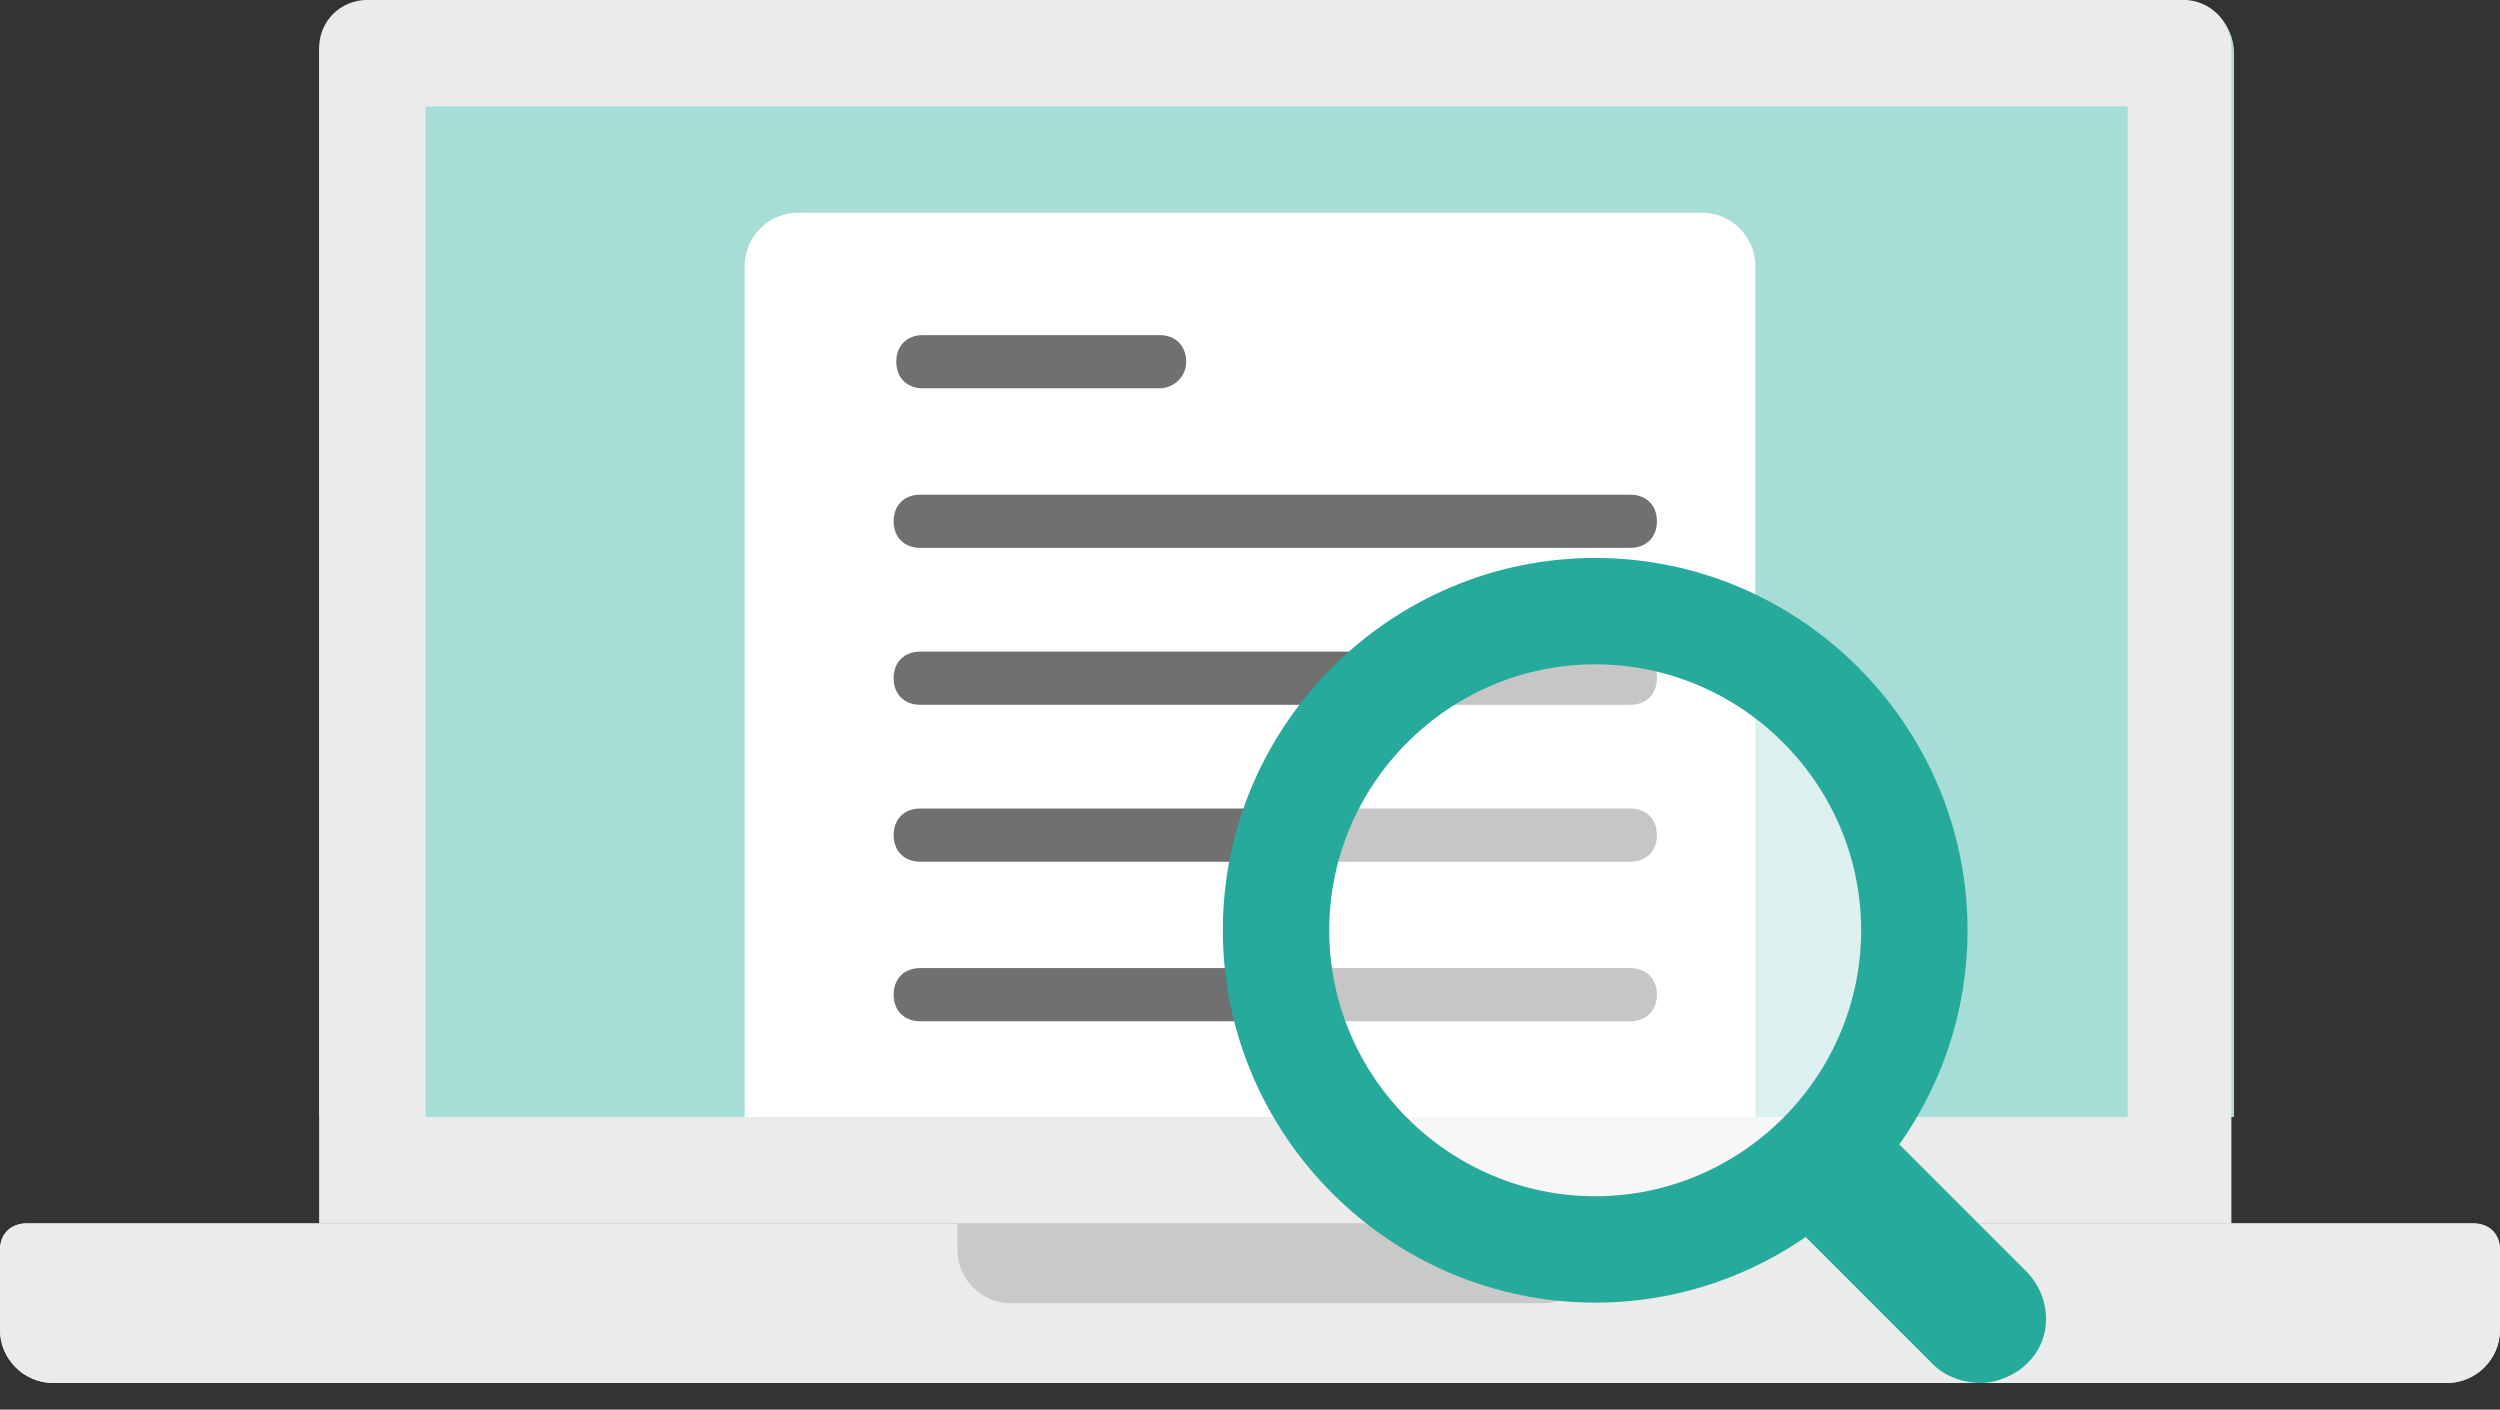 <?xml version="1.0" encoding="utf-8"?>
<!-- Generator: Adobe Illustrator 25.2.0, SVG Export Plug-In . SVG Version: 6.00 Build 0)  -->
<svg version="1.1" id="レイヤー_1" xmlns="http://www.w3.org/2000/svg" xmlns:xlink="http://www.w3.org/1999/xlink" x="0px"
	 y="0px" viewBox="0 0 94 53" style="enable-background:new 0 0 94 53;" xml:space="preserve">
<rect x="0" y="0" width="94" height="53" fill="#333333" stroke="none"/>
<style type="text/css">
	.st0{fill:#A7DDD7;}
	.st1{fill:#EBEBEB;}
	.st2{fill:#FFFFFF;}
	.st3{fill:#707070;}
	.st4{fill:#C9C9C9;}
	.st5{opacity:0.6;}
	.st6{fill:#25AA9B;}
</style>
<g id="グループ_8508" transform="translate(1729.681 1197.999)">
	<g id="グループ_8467" transform="translate(-2132.681 -2655.999)">
		<g id="長方形_232" transform="translate(415 1458)">
			<g>
				<path class="st0" d="M2,0h68c1.1,0,2,0.9,2,2v40H0V2C0,0.9,0.9,0,2,0z"/>
			</g>
			<g>
				<path class="st1" d="M72,46H0V1.8C0,0.8,0.8,0,1.8,0h68.3c1,0,1.8,0.8,1.8,1.8V46z M4,4v38h64V4H4z"/>
			</g>
		</g>
		<g id="長方形_233" transform="translate(403 1504)">
			<g>
				<path class="st1" d="M1,0h92c0.6,0,1,0.4,1,1v3c0,1.1-0.9,2-2,2H2C0.9,6,0,5.1,0,4V1C0,0.4,0.4,0,1,0z"/>
			</g>
			<g>
				<path class="st1" d="M92,6H2C0.9,6,0,5.1,0,4V1c0-0.6,0.4-1,1-1h92c0.6,0,1,0.4,1,1v3C94,5.1,93.1,6,92,6z M1,1v3
					c0,0.6,0.4,1,1,1h90c0.6,0,1-0.4,1-1V1H1L1,1z M1,0.5V1l0,0V0.5z"/>
			</g>
		</g>
		<g id="長方形_234">
			<path class="st2" d="M433,1466h34c1.1,0,2,0.9,2,2v32l0,0h-38l0,0v-32C431,1466.9,431.9,1466,433,1466z"/>
		</g>
		<g id="パス_29">
			<path class="st3" d="M464.3,1478.6h-26.7c-0.6,0-1-0.4-1-1s0.4-1,1-1h26.7c0.6,0,1,0.4,1,1S464.9,1478.6,464.3,1478.6z"/>
		</g>
		<g id="パス_34">
			<path class="st3" d="M446.6,1472.6h-8.9c-0.6,0-1-0.4-1-1s0.4-1,1-1h8.9c0.6,0,1,0.4,1,1S447.1,1472.6,446.6,1472.6z"/>
		</g>
		<g id="パス_30">
			<path class="st3" d="M464.3,1484.5h-26.7c-0.6,0-1-0.4-1-1s0.4-1,1-1h26.7c0.6,0,1,0.4,1,1S464.9,1484.5,464.3,1484.5z"/>
		</g>
		<g id="パス_31">
			<path class="st3" d="M464.3,1490.4h-26.7c-0.6,0-1-0.4-1-1s0.4-1,1-1h26.7c0.6,0,1,0.4,1,1S464.9,1490.4,464.3,1490.4z"/>
		</g>
		<g id="パス_32">
			<path class="st3" d="M464.3,1496.4h-26.7c-0.6,0-1-0.4-1-1s0.4-1,1-1h26.7c0.6,0,1,0.4,1,1S464.9,1496.4,464.3,1496.4z"/>
		</g>
		<g id="長方形_235">
			<path class="st4" d="M439,1504h24l0,0v1c0,1.1-0.9,2-2,2h-20c-1.1,0-2-0.9-2-2V1504L439,1504z"/>
		</g>
	</g>
	<g id="パス_4165" transform="translate(-1683.702 -1177.02)">
		<g class="st5">
			<path class="st2" d="M14,26c-3.2,0-6.2-1.2-8.5-3.5S2,17.2,2,14s1.2-6.2,3.5-8.5S10.8,2,14,2s6.2,1.2,8.5,3.5S26,10.8,26,14
				s-1.2,6.2-3.5,8.5S17.2,26,14,26z"/>
		</g>
		<g>
			<path class="st6" d="M14,4C8.5,4,4,8.5,4,14s4.5,10,10,10s10-4.5,10-10S19.5,4,14,4 M14,0c7.7,0,14,6.3,14,14s-6.3,14-14,14
				S0,21.7,0,14S6.3,0,14,0z"/>
		</g>
	</g>
	<g id="パス_36">
		<path class="st6" d="M-1655.2-1146c-0.6,0-1.3-0.2-1.8-0.7l-5.4-5.4c-1-1-1-2.6,0-3.5c1-1,2.6-1,3.5,0l5.4,5.4c1,1,1,2.6,0,3.5
			C-1653.9-1146.3-1654.6-1146-1655.2-1146z"/>
	</g>
</g>
</svg>
